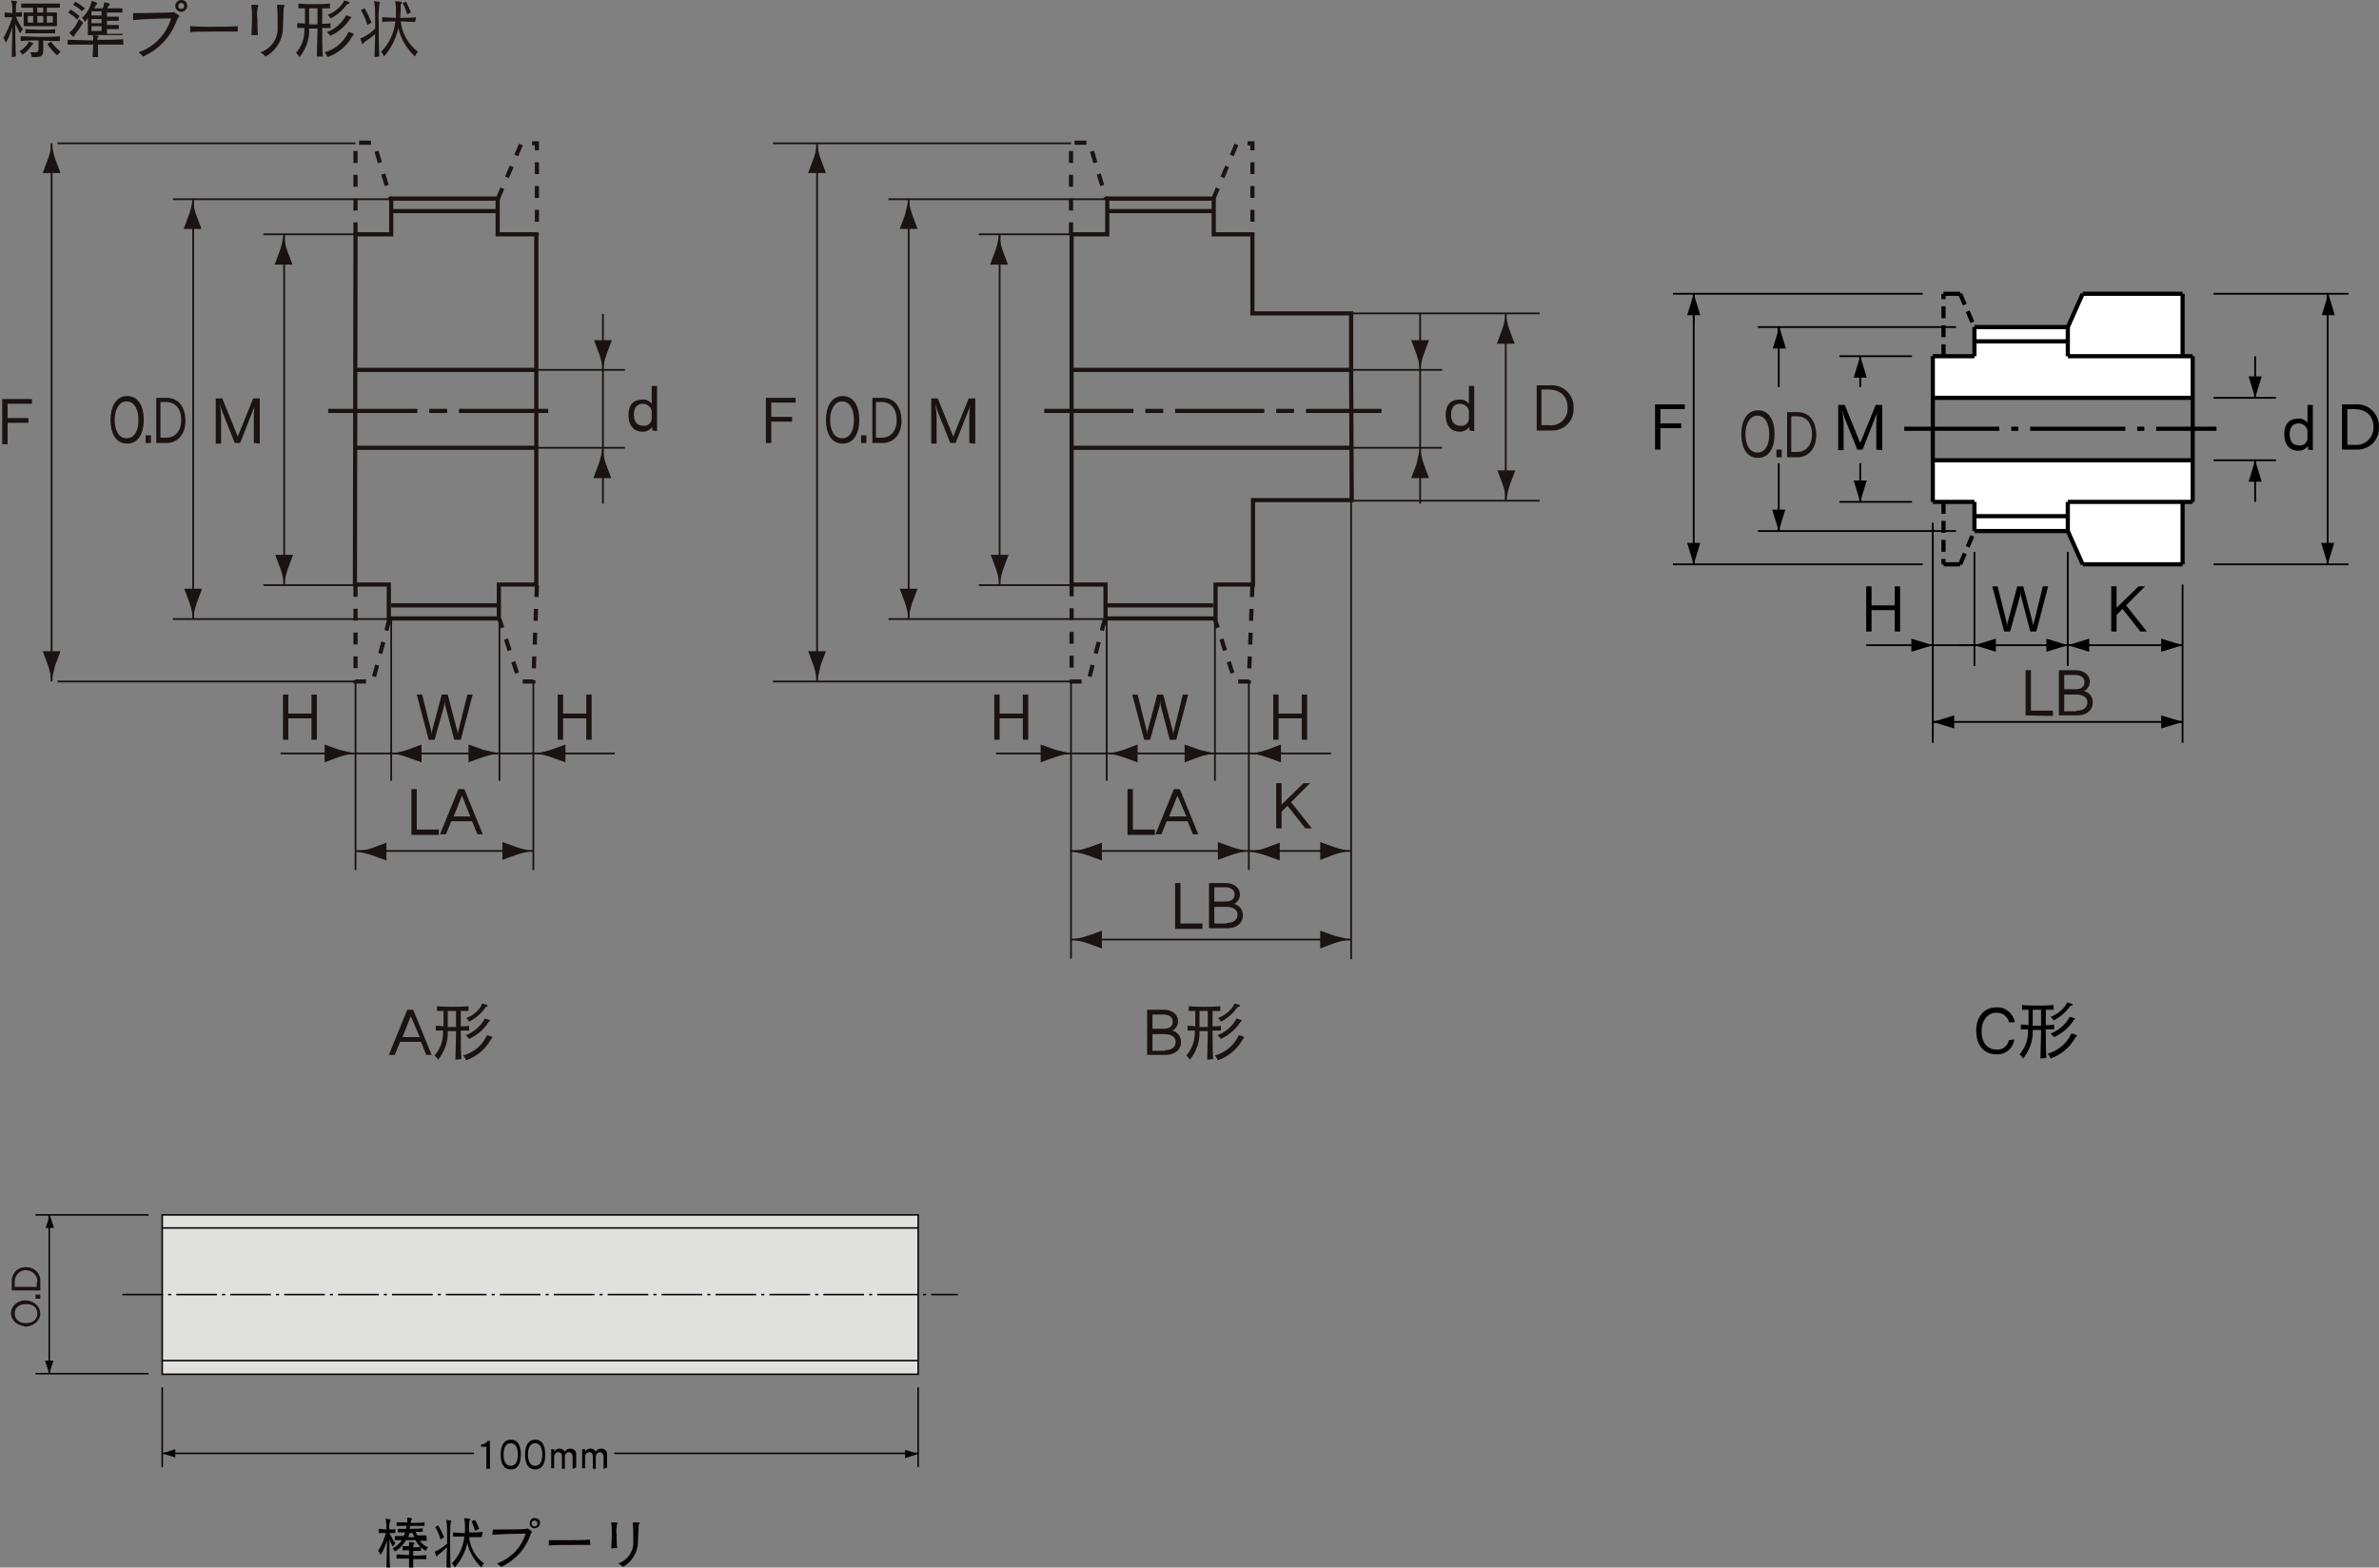 <?xml version="1.0" encoding="utf-8"?>
<!-- Generator: Adobe Illustrator 25.2.1, SVG Export Plug-In . SVG Version: 6.00 Build 0)  -->
<svg version="1.1" id="レイヤー_1" xmlns="http://www.w3.org/2000/svg" xmlns:xlink="http://www.w3.org/1999/xlink" x="0px"
	 y="0px" viewBox="0 0 400 263.6" style="enable-background:new 0 0 400 263.6;" xml:space="preserve">
<rect x="0" y="0" width="400" height="263.6" fill="#808080" stroke="none"/>
<style type="text/css">
	.st0{fill:#1A1311;}
	.st1{fill:none;stroke:#1A1311;stroke-width:0.7;}
	.st2{fill:none;stroke:#1A1311;stroke-width:0.7;stroke-dasharray:15,2,3,2;}
	.st3{fill:none;stroke:#1A1311;stroke-width:0.7;stroke-dasharray:2,2,2,2;}
	.st4{fill:none;stroke:#1A1311;stroke-width:0.3;}
	.st5{fill:#FFFFFF;}
	.st6{fill:none;stroke:#000000;stroke-width:0.3;stroke-miterlimit:10;}
	.st7{fill:none;stroke:#000000;stroke-width:0.7;stroke-miterlimit:10;}
	.st8{fill:none;stroke:#000000;stroke-width:0.7;stroke-miterlimit:10;stroke-dasharray:1.998,1.199;}
	.st9{fill:none;stroke:#000000;stroke-width:0.7;stroke-miterlimit:10;stroke-dasharray:15.987,1.998,1.199,1.998;}
	.st10{fill:none;}
	.st11{fill:#070203;}
	.st12{fill:#E0E0DF;}
	.st13{fill:none;stroke:#070203;stroke-width:0.256;stroke-miterlimit:10;}
	.st14{fill:none;stroke:#070203;stroke-width:0.256;stroke-miterlimit:10;stroke-dasharray:6.843,0.855,0.513,0.855;}
</style>
<g id="pulley_a_b_c_bow" transform="translate(-624.124 -1162.4)">
	<g id="グループ_4082">
		<path id="パス_3758" class="st0" d="M632.2,1189.1c-0.3,0.8-0.6,1.6-0.9,2.4h3c-0.3-0.8-0.6-1.6-0.9-2.4
			c-0.3-0.9-0.5-1.8-0.6-2.7C632.7,1187.4,632.5,1188.3,632.2,1189.1z"/>
		<path id="パス_3759" class="st1" d="M683.9,1201.8h6v-6h17.9v6h6.5v58.9h-6.3v5.7h-18.5v-5.7h-5.7L683.9,1201.8z"/>
		<line id="線_2076" class="st1" x1="689.9" y1="1197.9" x2="707.8" y2="1197.9"/>
		<line id="線_2077" class="st1" x1="689.9" y1="1264.2" x2="707.8" y2="1264.2"/>
		<line id="線_2078" class="st2" x1="679.3" y1="1231.5" x2="716.9" y2="1231.5"/>
		<line id="線_2079" class="st1" x1="683.9" y1="1224.6" x2="714.4" y2="1224.6"/>
		<line id="線_2080" class="st1" x1="683.9" y1="1237.7" x2="714.4" y2="1237.7"/>
		<path id="パス_3760" class="st3" d="M683.9,1201.8v-15.4h3.1l2.8,9.4"/>
		<path id="パス_3761" class="st3" d="M707.8,1195.9l4-9.4h2.6v15.4"/>
		<path id="パス_3762" class="st3" d="M714.4,1260.8l-0.6,16.2h-2.3l-3.4-10.5"/>
		<path id="パス_3763" class="st3" d="M689.6,1266.5l-2.8,10.5h-2.9v-16.2"/>
		<line id="線_2081" class="st4" x1="714.4" y1="1224.6" x2="729.2" y2="1224.6"/>
		<line id="線_2082" class="st4" x1="714.4" y1="1237.7" x2="729.2" y2="1237.7"/>
		<line id="線_2083" class="st4" x1="725.5" y1="1215.2" x2="725.5" y2="1247.1"/>
		<line id="線_2084" class="st4" x1="683.9" y1="1186.5" x2="633.8" y2="1186.5"/>
		<path id="パス_3764" class="st4" d="M633.8,1277h50.1v31.7"/>
		<line id="線_2085" class="st4" x1="632.8" y1="1186.5" x2="632.8" y2="1277"/>
		<line id="線_2086" class="st4" x1="689.9" y1="1195.9" x2="653.2" y2="1195.9"/>
		<path id="パス_3765" class="st4" d="M653.2,1266.5h36.7v27.2"/>
		<path id="パス_3766" class="st1" d="M668.4,1201.8"/>
		<line id="線_2087" class="st4" x1="668.4" y1="1201.8" x2="683.9" y2="1201.8"/>
		<line id="線_2088" class="st4" x1="668.4" y1="1260.8" x2="683.9" y2="1260.8"/>
		<line id="線_2089" class="st4" x1="656.6" y1="1195.9" x2="656.6" y2="1266.5"/>
		<line id="線_2090" class="st4" x1="671.9" y1="1201.8" x2="671.9" y2="1260.8"/>
		<line id="線_2091" class="st4" x1="713.8" y1="1277" x2="713.8" y2="1308.7"/>
		<line id="線_2092" class="st4" x1="671.3" y1="1289.1" x2="727.5" y2="1289.1"/>
		<line id="線_2093" class="st4" x1="683.9" y1="1305.5" x2="713.8" y2="1305.5"/>
		<line id="線_2094" class="st4" x1="708.1" y1="1293.7" x2="708.1" y2="1266.5"/>
		<g id="グループ_4072">
			<path id="パス_3767" class="st0" d="M695.8,1339.8l-0.9-2.2h-3.5l-0.9,2.2h-1l3.1-7.6h1l3.1,7.6H695.8z M693.2,1333.3l-1.4,3.5
				h2.9L693.2,1333.3z"/>
			<path id="パス_3768" class="st0" d="M700.7,1340.6c0-1.4,0.1-3.2,0.1-4.8h-1.4c0.1,1.7-0.5,3.4-1.6,4.8
				c-0.2-0.3-0.4-0.5-0.6-0.7c1-1.2,1.5-2.6,1.4-4.2c-0.4,0-0.8,0-1.2,0v-0.8c0.4,0,0.8,0,1.3,0.1v-2.6c-0.3,0-0.7,0-1.1,0v-0.8
				c0.9,0.1,1.7,0.1,2.6,0.1s1.7,0,2.7-0.1v0.8c-0.4,0-0.9,0-1.3,0v2.6c0.5,0,0.9,0,1.4-0.1v0.8c-0.5,0-0.9,0-1.4,0
				c0,1.6,0,3.5,0.1,4.8L700.7,1340.6z M700.8,1332.4h-1.4v2.7h1.4V1332.4z M702,1339.9c1.7-0.5,3.1-1.6,3.9-3.2
				c0.1-0.2,0.1-0.2,0.1-0.2c0,0,0,0,0.1,0c0.8,0.2,0.8,0.3,0.8,0.4c0,0,0,0.1-0.1,0.2c-0.1,0-0.2,0.1-0.2,0.2
				c-0.9,1.6-2.4,2.8-4.1,3.4C702.3,1340.3,702.2,1340.1,702,1339.9z M705.7,1331.9c-0.7,1-1.7,1.8-2.7,2.3
				c-0.1-0.2-0.3-0.5-0.5-0.6c1.1-0.4,2.1-1.2,2.6-2.2c0-0.1,0-0.2,0.1-0.2c0,0,0,0,0.1,0c0.6,0.1,0.8,0.2,0.8,0.3
				c0,0.1,0,0.1-0.1,0.2C705.8,1331.7,705.7,1331.8,705.7,1331.9z M702.4,1336.5c1.3-0.5,2.4-1.4,3.1-2.6c0.1-0.1,0-0.2,0.1-0.2
				c0,0,0,0,0.1,0c0.6,0.2,0.8,0.2,0.8,0.3c0,0,0,0.1-0.1,0.2c-0.1,0-0.2,0.1-0.2,0.2c-0.8,1.2-1.9,2.1-3.2,2.7
				C702.8,1336.9,702.6,1336.6,702.4,1336.5L702.4,1336.5z"/>
		</g>
		<g id="グループ_4073">
			<path id="パス_3769" class="st0" d="M624.5,1237.1v-7.6h5v0.8h-4.1v2.4h3.5v0.8h-3.5v3.6L624.5,1237.1z"/>
		</g>
		<g id="グループ_4074">
			<path id="パス_3770" class="st0" d="M666.8,1236.9v-4.2c0-1.1,0.1-2.1,0.2-2.4h0c-0.1,0.3-0.1,0.7-0.3,1l-2.2,5.6h-0.9
				l-2.2-5.5c-0.1-0.4-0.2-0.7-0.3-1.1h0c0.1,0.8,0.2,1.7,0.2,2.5v4.2h-0.9v-7.6h1.1l2.6,6.4l2.6-6.4h1.1v7.6L666.8,1236.9z"/>
		</g>
		<g id="グループ_4075">
			<path id="パス_3771" class="st0" d="M700.5,1286.8l-1.5-5.7c-0.1-0.3-0.1-0.7-0.1-1h0c0,0.3-0.1,0.7-0.1,1l-1.6,5.7h-1l-2-7.6
				h0.9l1.5,6c0,0.2,0.1,0.5,0.1,0.7h0c0-0.2,0-0.5,0.1-0.7l1.6-6h1l1.6,6.1c0,0.2,0.1,0.4,0.1,0.6h0c0-0.2,0-0.4,0.1-0.6l1.5-6.1
				h0.9l-2,7.6L700.5,1286.8z"/>
		</g>
		<g id="グループ_4076">
			<path id="パス_3772" class="st0" d="M722.7,1286.8v-3.6h-3.9v3.6h-0.9v-7.6h0.9v3.2h3.9v-3.2h0.9v7.6H722.7z"/>
		</g>
		<g id="グループ_4077">
			<path id="パス_3773" class="st0" d="M676.5,1286.8v-3.6h-3.9v3.6h-0.9v-7.6h0.9v3.2h3.9v-3.2h0.9v7.6H676.5z"/>
		</g>
		<g id="グループ_4079">
			<g id="グループ_4078">
				<path id="パス_3774" class="st0" d="M693.3,1302.7v-7.6h0.9v6.8h3.7v0.9H693.3z"/>
				<path id="パス_3775" class="st0" d="M704.4,1302.7l-0.9-2.2H700l-0.9,2.2h-1l3.1-7.6h1l3.1,7.6H704.4z M701.8,1296.2l-1.4,3.5
					h2.8L701.8,1296.2z"/>
			</g>
		</g>
		<g id="グループ_4080">
			<path id="パス_3776" class="st0" d="M733.8,1234.8v-0.6c-0.4,0.5-1,0.8-1.6,0.8c-1.4,0-2.4-0.9-2.4-2.8c0-1.9,1-2.6,2.3-2.6
				c0.6-0.1,1.2,0.2,1.6,0.7v-3h0.9v7.6L733.8,1234.8z M733.7,1231.5c-0.1-0.7-0.8-1.2-1.5-1.2c-0.9,0-1.5,0.6-1.5,1.8
				c0,1.3,0.6,1.9,1.6,1.9c0.7,0.1,1.3-0.4,1.4-1.1V1231.5z"/>
		</g>
		<path id="パス_3777" class="st0" d="M633.4,1274.3c0.3-0.8,0.6-1.6,0.9-2.4h-3c0.3,0.8,0.6,1.6,0.9,2.4c0.3,0.9,0.5,1.8,0.6,2.7
			C632.9,1276.1,633.2,1275.2,633.4,1274.3z"/>
		<path id="パス_3778" class="st0" d="M657.2,1263.8c0.3-0.8,0.6-1.6,0.9-2.4h-3c0.3,0.8,0.6,1.6,0.9,2.4c0.3,0.9,0.5,1.8,0.6,2.7
			C656.7,1265.6,656.9,1264.7,657.2,1263.8z"/>
		<path id="パス_3779" class="st0" d="M672.5,1258.1c0.3-0.8,0.6-1.6,0.9-2.4h-3c0.3,0.8,0.6,1.6,0.9,2.4c0.3,0.9,0.5,1.8,0.6,2.7
			C672,1259.9,672.2,1259,672.5,1258.1z"/>
		<path id="パス_3780" class="st0" d="M671.2,1204.5c-0.3,0.8-0.6,1.6-0.9,2.4h3c-0.3-0.8-0.6-1.6-0.9-2.4
			c-0.3-0.9-0.5-1.8-0.6-2.7C671.7,1202.7,671.5,1203.6,671.2,1204.5z"/>
		<path id="パス_3781" class="st0" d="M655.9,1198.5c-0.3,0.8-0.6,1.6-0.9,2.4h3c-0.3-0.8-0.6-1.6-0.9-2.4
			c-0.3-0.9-0.5-1.8-0.6-2.7C656.4,1196.8,656.2,1197.7,655.9,1198.5z"/>
		<path id="パス_3782" class="st0" d="M724.8,1240.4c-0.3,0.8-0.6,1.6-0.9,2.4h3c-0.3-0.8-0.6-1.6-0.9-2.4
			c-0.3-0.9-0.5-1.8-0.6-2.7C725.3,1238.6,725.1,1239.5,724.8,1240.4z"/>
		<path id="パス_3783" class="st0" d="M726.1,1222c0.3-0.8,0.6-1.6,0.9-2.4h-3c0.3,0.8,0.6,1.6,0.9,2.4c0.3,0.9,0.5,1.8,0.6,2.7
			C725.6,1223.7,725.8,1222.8,726.1,1222z"/>
		<path id="パス_3784" class="st0" d="M692.5,1289.7c0.8,0.3,1.7,0.6,2.5,0.9v-3c-0.8,0.3-1.6,0.6-2.4,0.9
			c-0.9,0.3-1.8,0.5-2.7,0.6C690.8,1289.2,691.7,1289.4,692.5,1289.7z"/>
		<path id="パス_3785" class="st0" d="M705.4,1288.5c-0.8-0.3-1.6-0.6-2.5-0.9v3c0.8-0.3,1.6-0.6,2.5-0.9c0.9-0.3,1.8-0.5,2.7-0.6
			C707.2,1288.9,706.3,1288.7,705.4,1288.5z"/>
		<path id="パス_3786" class="st0" d="M681.2,1288.5c-0.8-0.3-1.7-0.6-2.5-0.9v3c0.8-0.3,1.6-0.6,2.4-0.9c0.9-0.3,1.8-0.5,2.7-0.6
			C683,1288.9,682.1,1288.7,681.2,1288.5z"/>
		<path id="パス_3787" class="st0" d="M711.1,1304.9c-0.8-0.3-1.7-0.6-2.5-0.9v3c0.8-0.3,1.6-0.6,2.5-0.9c0.9-0.3,1.8-0.5,2.7-0.6
			C712.9,1305.4,712,1305.2,711.1,1304.9z"/>
		<path id="パス_3788" class="st0" d="M686.6,1306.2c0.8,0.3,1.7,0.6,2.5,0.9v-3c-0.8,0.3-1.6,0.6-2.4,0.9
			c-0.9,0.3-1.8,0.5-2.7,0.6C684.8,1305.7,685.7,1305.9,686.6,1306.2z"/>
		<path id="パス_3789" class="st0" d="M716.7,1289.7c0.8,0.3,1.7,0.6,2.5,0.9v-3c-0.8,0.3-1.6,0.6-2.5,0.9
			c-0.9,0.3-1.8,0.5-2.7,0.6C714.9,1289.2,715.8,1289.4,716.7,1289.7z"/>
		<g id="グループ_4081">
			<path id="パス_3790" class="st0" d="M642.7,1233c0-2,0.8-4,2.8-4s2.8,1.9,2.8,4c0,2.1-0.8,4-2.8,4S642.7,1235.1,642.7,1233z
				 M647.4,1233c0-1.8-0.7-3.1-2-3.1c-1.2,0-2,1.3-2,3.1s0.7,3.1,2,3.1S647.4,1234.9,647.4,1233L647.4,1233z"/>
			<path id="パス_3791" class="st0" d="M648.6,1236.9v-1.3h0.9v1.3H648.6z"/>
			<path id="パス_3792" class="st0" d="M650.4,1236.9v-7.6h1.7c2.1,0,3.2,1.6,3.2,3.9c0,2.1-1.2,3.7-3.2,3.7L650.4,1236.9z
				 M652.1,1236c1.6,0,2.5-1.3,2.5-2.9c0-1.9-0.9-3.1-2.6-3.1h-0.9v6H652.1z"/>
		</g>
	</g>
	<g id="グループ_4097">
		<path id="パス_3793" class="st0" d="M760.9,1189.1c-0.3,0.8-0.6,1.6-0.9,2.4h3c-0.3-0.8-0.6-1.6-0.9-2.4
			c-0.3-0.9-0.5-1.8-0.6-2.7C761.4,1187.4,761.2,1188.3,760.9,1189.1z"/>
		<path id="パス_3794" class="st0" d="M876.7,1217.8c-0.3,0.8-0.6,1.6-0.9,2.4h3c-0.3-0.8-0.6-1.6-0.9-2.4
			c-0.3-0.9-0.5-1.8-0.6-2.7C877.2,1216,877,1216.9,876.7,1217.8z"/>
		<path id="パス_3795" class="st1" d="M851.3,1224.6v-9.5h-16.6v-13.3h-6.5v-6h-17.9v6h-6v58.9h5.7v5.7h18.5v-5.7h6.3v-14.2h16.6
			L851.3,1224.6L851.3,1224.6z"/>
		<line id="線_2095" class="st1" x1="810.2" y1="1197.9" x2="828.1" y2="1197.9"/>
		<line id="線_2096" class="st1" x1="810.2" y1="1264.2" x2="828.1" y2="1264.2"/>
		<line id="線_2097" class="st2" x1="799.7" y1="1231.5" x2="856.4" y2="1231.5"/>
		<line id="線_2098" class="st1" x1="804.2" y1="1224.6" x2="851.3" y2="1224.6"/>
		<line id="線_2099" class="st1" x1="804.2" y1="1237.7" x2="851.3" y2="1237.7"/>
		<path id="パス_3796" class="st3" d="M804.2,1201.8v-15.4h3.1l2.8,9.4"/>
		<path id="パス_3797" class="st3" d="M828.1,1195.9l4-9.4h2.6v15.4"/>
		<path id="パス_3798" class="st3" d="M834.7,1260.8l-0.6,16.2h-2.3l-3.4-10.5"/>
		<path id="パス_3799" class="st3" d="M809.9,1266.5l-2.8,10.5h-2.8v-16.2"/>
		<line id="線_2100" class="st4" x1="851.3" y1="1224.6" x2="866.6" y2="1224.6"/>
		<line id="線_2101" class="st4" x1="851.3" y1="1237.7" x2="866.6" y2="1237.7"/>
		<line id="線_2102" class="st4" x1="862.9" y1="1215.2" x2="862.9" y2="1247.1"/>
		<line id="線_2103" class="st4" x1="804.2" y1="1186.5" x2="754.1" y2="1186.5"/>
		<path id="パス_3800" class="st4" d="M754.1,1277h50.1v46.6"/>
		<line id="線_2104" class="st4" x1="761.5" y1="1186.5" x2="761.5" y2="1277"/>
		<line id="線_2105" class="st4" x1="810.2" y1="1195.9" x2="773.5" y2="1195.9"/>
		<path id="パス_3801" class="st4" d="M773.5,1266.5h36.7v27.2"/>
		<line id="線_2106" class="st4" x1="788.7" y1="1201.8" x2="804.2" y2="1201.8"/>
		<line id="線_2107" class="st4" x1="788.7" y1="1260.8" x2="804.2" y2="1260.8"/>
		<line id="線_2108" class="st4" x1="776.9" y1="1195.9" x2="776.9" y2="1266.5"/>
		<line id="線_2109" class="st4" x1="792.2" y1="1201.8" x2="792.2" y2="1260.8"/>
		<line id="線_2110" class="st4" x1="834.1" y1="1277" x2="834.1" y2="1308.7"/>
		<line id="線_2111" class="st4" x1="791.6" y1="1289.1" x2="847.9" y2="1289.1"/>
		<line id="線_2112" class="st4" x1="804.2" y1="1305.5" x2="851.3" y2="1305.5"/>
		<line id="線_2113" class="st4" x1="828.4" y1="1293.7" x2="828.4" y2="1266.5"/>
		<g id="グループ_4083">
			<path id="パス_3802" class="st0" d="M817,1339.8v-7.6h2.8c1.4,0,2.4,0.8,2.4,1.9c0,0.7-0.4,1.4-1,1.6c0.9,0.2,1.5,1,1.5,1.9
				c0,1.3-1,2.2-2.6,2.2L817,1339.8z M819.8,1335.4c0.8,0,1.5-0.3,1.5-1.2c0-0.9-0.8-1.2-1.7-1.2h-1.7v2.4L819.8,1335.4z M820,1339
				c1.1,0,1.8-0.5,1.8-1.4c0-1-1-1.3-1.9-1.3h-2v2.8H820z"/>
			<path id="パス_3803" class="st0" d="M827.1,1340.6c0-1.4,0.1-3.2,0.1-4.8h-1.4c0.1,1.7-0.5,3.4-1.6,4.8
				c-0.2-0.3-0.4-0.5-0.6-0.7c1-1.2,1.5-2.6,1.4-4.2c-0.4,0-0.8,0-1.2,0v-0.8c0.4,0,0.8,0,1.3,0.1v-2.6c-0.3,0-0.7,0-1.1,0v-0.8
				c0.9,0.1,1.7,0.1,2.6,0.1s1.7,0,2.7-0.1v0.8c-0.4,0-0.9,0-1.3,0v2.6c0.5,0,0.9,0,1.4-0.1v0.8c-0.5,0-0.9,0-1.4,0
				c0,1.6,0,3.5,0.1,4.8L827.1,1340.6z M827.2,1332.4h-1.4v2.7h1.4V1332.4z M828.4,1339.9c1.7-0.5,3.1-1.6,3.9-3.2
				c0.1-0.2,0.1-0.2,0.1-0.2c0,0,0,0,0.1,0c0.8,0.2,0.8,0.3,0.8,0.4c0,0,0,0.1-0.1,0.2c-0.1,0-0.2,0.1-0.2,0.2
				c-0.9,1.6-2.4,2.8-4.1,3.4C828.7,1340.3,828.6,1340.1,828.4,1339.9L828.4,1339.9z M832.1,1331.9c-0.7,1-1.7,1.8-2.7,2.3
				c-0.1-0.2-0.3-0.5-0.5-0.6c1.1-0.4,2.1-1.2,2.7-2.2c0-0.1,0-0.2,0.1-0.2c0,0,0,0,0.1,0c0.6,0.1,0.8,0.2,0.8,0.3
				c0,0.1,0,0.1-0.1,0.2C832.2,1331.7,832.1,1331.8,832.1,1331.9L832.1,1331.9z M828.8,1336.5c1.3-0.5,2.4-1.4,3.1-2.6
				c0.1-0.1,0-0.2,0.1-0.2c0,0,0,0,0.1,0c0.6,0.2,0.8,0.2,0.8,0.3c0,0,0,0.1-0.1,0.2c-0.1,0-0.2,0.1-0.2,0.2
				c-0.8,1.2-1.9,2.1-3.2,2.7C829.2,1336.9,829,1336.6,828.8,1336.5L828.8,1336.5z"/>
		</g>
		<g id="グループ_4084">
			<path id="パス_3804" class="st0" d="M752.9,1236.9v-7.6h5v0.8h-4.1v2.4h3.5v0.8h-3.5v3.6L752.9,1236.9z"/>
		</g>
		<g id="グループ_4085">
			<path id="パス_3805" class="st0" d="M787.1,1236.9v-4.2c0-1.1,0.1-2.1,0.2-2.4h0c-0.1,0.3-0.1,0.7-0.3,1l-2.2,5.6h-0.9
				l-2.2-5.5c-0.1-0.4-0.2-0.7-0.3-1.1h0c0.1,0.8,0.2,1.7,0.2,2.5v4.2h-0.9v-7.6h1.1l2.6,6.4l2.6-6.4h1.1v7.6L787.1,1236.9z"/>
		</g>
		<g id="グループ_4086">
			<path id="パス_3806" class="st0" d="M820.8,1286.8l-1.5-5.7c-0.1-0.3-0.1-0.7-0.1-1h0c0,0.3-0.1,0.7-0.1,1l-1.6,5.7h-1l-2-7.6
				h0.9l1.5,6c0,0.2,0.1,0.5,0.1,0.7h0c0-0.2,0-0.5,0.1-0.7l1.6-6h1l1.6,6.1c0,0.2,0.1,0.4,0.1,0.6h0c0-0.1,0-0.5,0.1-0.6l1.5-6.1
				h0.9l-2,7.6L820.8,1286.8z"/>
		</g>
		<g id="グループ_4087">
			<path id="パス_3807" class="st0" d="M843,1286.8v-3.6h-3.9v3.6h-0.9v-7.6h0.9v3.2h3.9v-3.2h0.9v7.6H843z"/>
		</g>
		<g id="グループ_4088">
			<path id="パス_3808" class="st0" d="M843.6,1301.7l-3-3.8l-1,1v2.8h-0.9v-7.6h0.9v3.6l3.7-3.6h1.1l-3.2,3.2l3.5,4.4
				L843.6,1301.7z"/>
		</g>
		<g id="グループ_4089">
			<path id="パス_3809" class="st0" d="M796.1,1286.8v-3.6h-3.9v3.6h-0.9v-7.6h0.9v3.2h3.9v-3.2h0.9v7.6H796.1z"/>
		</g>
		<g id="グループ_4091">
			<g id="グループ_4090">
				<path id="パス_3810" class="st0" d="M813.7,1302.7v-7.6h0.9v6.8h3.7v0.9H813.7z"/>
				<path id="パス_3811" class="st0" d="M824.7,1302.7l-0.9-2.2h-3.5l-0.9,2.2h-1l3.1-7.6h1l3.1,7.6H824.7z M822.1,1296.2
					l-1.4,3.5h2.9L822.1,1296.2z"/>
			</g>
		</g>
		<g id="グループ_4093">
			<g id="グループ_4092">
				<path id="パス_3812" class="st0" d="M821.7,1318.5v-7.6h0.9v6.8h3.7v0.9H821.7z"/>
				<path id="パス_3813" class="st0" d="M827.4,1318.5v-7.6h2.8c1.4,0,2.4,0.8,2.4,1.9c0,0.7-0.4,1.4-1,1.6c0.9,0.2,1.5,1,1.5,1.9
					c0,1.3-1,2.2-2.6,2.2L827.4,1318.5z M830.2,1314c0.8,0,1.5-0.3,1.5-1.2c0-0.9-0.8-1.2-1.7-1.2h-1.7v2.4L830.2,1314z
					 M830.4,1317.6c1.1,0,1.8-0.5,1.8-1.4c0-1-1-1.3-1.9-1.3h-2v2.8H830.4z"/>
			</g>
		</g>
		<g id="グループ_4094">
			<path id="パス_3814" class="st0" d="M871.2,1234.8v-0.6c-0.4,0.5-1,0.8-1.6,0.8c-1.4,0-2.4-0.9-2.4-2.8c0-1.9,1-2.6,2.3-2.6
				c0.6-0.1,1.2,0.2,1.6,0.7v-3h0.9v7.6L871.2,1234.8z M871.1,1231.5c-0.1-0.7-0.8-1.2-1.5-1.2c-0.9,0-1.5,0.6-1.5,1.8
				c0,1.3,0.6,1.9,1.6,1.9c0.7,0.1,1.3-0.4,1.4-1.1V1231.5z"/>
		</g>
		<g id="グループ_4095">
			<path id="パス_3815" class="st0" d="M882.5,1234.8v-7.6h2.2c2-0.2,3.8,1.3,4,3.3c0,0.2,0,0.4,0,0.6c0.1,2-1.5,3.7-3.6,3.7
				c-0.1,0-0.3,0-0.4,0L882.5,1234.8z M884.6,1233.9c1.6,0.2,3-1,3.1-2.6c0-0.1,0-0.2,0-0.3c0-1.9-1.1-3.1-3.3-3.1h-1.1v6H884.6z"/>
		</g>
		<path id="パス_3816" class="st0" d="M762.1,1274.3c0.3-0.8,0.6-1.6,0.9-2.4h-3c0.3,0.8,0.6,1.6,0.9,2.4c0.3,0.9,0.5,1.8,0.6,2.7
			C761.7,1276.1,761.9,1275.2,762.1,1274.3z"/>
		<path id="パス_3817" class="st0" d="M777.5,1263.8c0.3-0.8,0.6-1.6,0.9-2.4h-3c0.3,0.8,0.6,1.6,0.9,2.4c0.3,0.9,0.5,1.8,0.6,2.7
			C777,1265.6,777.2,1264.7,777.5,1263.8z"/>
		<path id="パス_3818" class="st0" d="M792.8,1258.1c0.3-0.8,0.6-1.6,0.9-2.4h-3c0.3,0.8,0.6,1.6,0.9,2.4c0.3,0.9,0.5,1.8,0.6,2.7
			C792.3,1259.9,792.5,1259,792.8,1258.1z"/>
		<path id="パス_3819" class="st0" d="M791.5,1204.5c-0.3,0.8-0.6,1.6-0.9,2.4h3c-0.3-0.8-0.6-1.6-0.9-2.4
			c-0.3-0.9-0.5-1.8-0.6-2.7C792,1202.7,791.8,1203.6,791.5,1204.5z"/>
		<path id="パス_3820" class="st0" d="M776.3,1198.5c-0.3,0.8-0.6,1.6-0.9,2.4h3c-0.3-0.8-0.6-1.6-0.9-2.4
			c-0.3-0.9-0.5-1.8-0.6-2.7C776.7,1196.8,776.5,1197.7,776.3,1198.5z"/>
		<path id="パス_3821" class="st0" d="M862.3,1240.4c-0.3,0.8-0.6,1.6-0.9,2.4h3c-0.3-0.8-0.6-1.6-0.9-2.4
			c-0.3-0.9-0.5-1.8-0.6-2.7C862.7,1238.6,862.5,1239.5,862.3,1240.4z"/>
		<path id="パス_3822" class="st0" d="M863.5,1222c0.3-0.8,0.6-1.6,0.9-2.4h-3c0.3,0.8,0.6,1.6,0.9,2.4c0.3,0.9,0.5,1.8,0.6,2.7
			C863,1223.7,863.2,1222.8,863.5,1222z"/>
		<path id="パス_3823" class="st0" d="M812.9,1289.7c0.8,0.3,1.7,0.6,2.5,0.9v-3c-0.8,0.3-1.6,0.6-2.4,0.9
			c-0.9,0.3-1.8,0.5-2.7,0.6C811.1,1289.2,812,1289.4,812.9,1289.7z"/>
		<path id="パス_3824" class="st0" d="M825.8,1288.5c-0.8-0.3-1.6-0.6-2.5-0.9v3c0.8-0.3,1.6-0.6,2.4-0.9c0.9-0.3,1.8-0.5,2.7-0.6
			C827.5,1288.9,826.6,1288.7,825.8,1288.5z"/>
		<path id="パス_3825" class="st0" d="M801.6,1288.5c-0.8-0.3-1.7-0.6-2.5-0.9v3c0.8-0.3,1.6-0.6,2.5-0.9c0.9-0.3,1.8-0.5,2.7-0.6
			C803.3,1288.9,802.4,1288.7,801.6,1288.5z"/>
		<path id="パス_3826" class="st0" d="M831.4,1304.9c-0.8-0.3-1.7-0.6-2.5-0.9v3c0.8-0.3,1.6-0.6,2.5-0.9c0.9-0.3,1.8-0.5,2.7-0.6
			C833.2,1305.4,832.3,1305.2,831.4,1304.9z"/>
		<path id="パス_3827" class="st0" d="M848.6,1304.9c-0.8-0.3-1.7-0.6-2.5-0.9v3c0.8-0.3,1.6-0.6,2.4-0.9c0.9-0.3,1.8-0.5,2.7-0.6
			C850.4,1305.4,849.5,1305.2,848.6,1304.9z"/>
		<path id="パス_3828" class="st0" d="M806.9,1306.2c0.8,0.3,1.7,0.6,2.5,0.9v-3c-0.8,0.3-1.6,0.6-2.5,0.9
			c-0.9,0.3-1.8,0.5-2.7,0.6C805.1,1305.7,806,1305.9,806.9,1306.2z"/>
		<path id="パス_3829" class="st0" d="M836.8,1306.2c0.8,0.3,1.7,0.6,2.5,0.9v-3c-0.8,0.3-1.6,0.6-2.4,0.9
			c-0.9,0.3-1.8,0.5-2.7,0.6C835,1305.7,835.9,1305.9,836.8,1306.2z"/>
		<line id="線_2114" class="st4" x1="804.2" y1="1320.4" x2="851.3" y2="1320.4"/>
		<path id="パス_3830" class="st0" d="M848.6,1319.8c-0.8-0.3-1.7-0.6-2.5-0.9v3c0.8-0.3,1.6-0.6,2.4-0.9c0.9-0.3,1.8-0.5,2.7-0.6
			C850.4,1320.2,849.5,1320,848.6,1319.8z"/>
		<path id="パス_3831" class="st0" d="M806.9,1321c0.8,0.3,1.7,0.6,2.5,0.9v-3c-0.8,0.3-1.6,0.6-2.5,0.9c-0.9,0.3-1.8,0.5-2.7,0.6
			C805.1,1320.5,806,1320.7,806.9,1321z"/>
		<path id="パス_3832" class="st0" d="M837,1289.7c0.8,0.3,1.7,0.6,2.5,0.9v-3c-0.8,0.3-1.6,0.6-2.4,0.9c-0.9,0.3-1.8,0.5-2.7,0.6
			C835.2,1289.2,836.1,1289.4,837,1289.7z"/>
		<line id="線_2115" class="st4" x1="851.3" y1="1215.1" x2="883" y2="1215.1"/>
		<path id="パス_3833" class="st4" d="M883,1246.6h-31.7v77.1"/>
		<line id="線_2116" class="st4" x1="877.3" y1="1215.1" x2="877.3" y2="1246.6"/>
		<path id="パス_3834" class="st0" d="M878,1243.9c0.3-0.8,0.6-1.6,0.9-2.4h-3c0.3,0.8,0.6,1.6,0.9,2.4c0.3,0.9,0.5,1.8,0.6,2.7
			C877.5,1245.7,877.7,1244.8,878,1243.9z"/>
		<g id="グループ_4096">
			<path id="パス_3835" class="st0" d="M763,1233c0-2,0.8-4,2.8-4s2.8,1.9,2.8,4c0,2.1-0.8,4-2.8,4S763,1235.1,763,1233z
				 M767.7,1233c0-1.8-0.7-3.1-2-3.1c-1.2,0-2,1.3-2,3.1s0.7,3.1,2,3.1S767.7,1234.9,767.7,1233L767.7,1233z"/>
			<path id="パス_3836" class="st0" d="M768.9,1236.9v-1.3h0.9v1.3H768.9z"/>
			<path id="パス_3837" class="st0" d="M770.8,1236.9v-7.6h1.7c2.1,0,3.2,1.6,3.2,3.9c0,2.1-1.2,3.7-3.2,3.7L770.8,1236.9z
				 M772.4,1236c1.6,0,2.5-1.3,2.5-2.9c0-1.9-0.9-3.1-2.6-3.1h-0.9v6H772.4z"/>
		</g>
	</g>
	<g id="グループ_4109">
		<path id="パス_3838" d="M907.8,1215.4l1.1-3.6l1.1,3.6H907.8z"/>
		<path id="パス_3839" d="M910,1253.7l-1.1,3.6l-1.1-3.6H910z"/>
		<path id="パス_3840" d="M922.2,1221l1.1-3.6l1.1,3.6H922.2z"/>
		<path id="パス_3841" d="M924.3,1248.1l-1.1,3.6l-1.1-3.6H924.3z"/>
		<path id="パス_3842" d="M935.8,1225.9l1.1-3.6l1.1,3.6H935.8z"/>
		<path id="パス_3843" d="M938,1243.2l-1.1,3.6l-1.1-3.6H938z"/>
		<path id="パス_3844" d="M952.7,1284.9l-3.6-1.1l3.6-1.1V1284.9z"/>
		<path id="パス_3845" d="M987.5,1282.7l3.6,1.1l-3.6,1.1V1282.7z"/>
		<path id="パス_3846" d="M975.4,1272l-3.6-1.1l3.6-1.1V1272z"/>
		<path id="パス_3847" d="M987.5,1269.8l3.6,1.1l-3.6,1.1V1269.8z"/>
		<path id="パス_3848" d="M968.2,1269.8l3.6,1.1l-3.6,1.1V1269.8z"/>
		<path id="パス_3849" d="M1002.2,1243.4l1.1-3.6l1.1,3.6H1002.2z"/>
		<path id="パス_3850" d="M1004.4,1225.7l-1.1,3.6l-1.1-3.6H1004.4z"/>
		<path id="パス_3851" d="M1014.5,1215.4l1.1-3.6l1.1,3.6H1014.5z"/>
		<path id="パス_3852" d="M1016.6,1253.7l-1.1,3.6l-1.1-3.6H1016.6z"/>
		<path id="パス_3853" d="M959.7,1272l-3.6-1.1l3.6-1.1V1272z"/>
		<path id="パス_3854" d="M945.5,1269.8l3.6,1.1l-3.6,1.1V1269.8z"/>
		<path id="パス_3855" class="st5" d="M971.8,1251.7h-15.7v-4.9h-7v-7h43.7v7h-21V1251.7z"/>
		<path id="パス_3856" class="st5" d="M971.8,1217.4h-15.7v4.9h-7v7h43.7v-7h-21V1217.4z"/>
		<path id="パス_3857" class="st5" d="M974.3,1211.8h16.8v10.5h-19.2v-4.9L974.3,1211.8z"/>
		<path id="パス_3858" class="st5" d="M974.3,1257.3h16.8v-10.5h-19.2v4.9L974.3,1257.3z"/>
		<line id="線_2117" class="st6" x1="947.4" y1="1211.8" x2="905.4" y2="1211.8"/>
		<line id="線_2118" class="st6" x1="947.4" y1="1257.3" x2="905.4" y2="1257.3"/>
		<line id="線_2119" class="st6" x1="908.9" y1="1211.8" x2="908.9" y2="1257.3"/>
		<line id="線_2120" class="st6" x1="1015.5" y1="1211.8" x2="1015.5" y2="1257.3"/>
		<line id="線_2121" class="st6" x1="1003.3" y1="1239.8" x2="1003.3" y2="1246.8"/>
		<line id="線_2122" class="st7" x1="949.1" y1="1246.8" x2="949.1" y2="1222.3"/>
		<line id="線_2123" class="st6" x1="936.9" y1="1222.3" x2="936.9" y2="1227.5"/>
		<line id="線_2124" class="st6" x1="923.2" y1="1217.4" x2="923.2" y2="1227.5"/>
		<line id="線_2125" class="st6" x1="949.1" y1="1283.8" x2="991.1" y2="1283.8"/>
		<line id="線_2126" class="st6" x1="937.9" y1="1270.9" x2="971.8" y2="1270.9"/>
		<line id="線_2127" class="st7" x1="956.1" y1="1249.2" x2="971.8" y2="1249.2"/>
		<line id="線_2128" class="st7" x1="971.8" y1="1251.7" x2="956.1" y2="1251.7"/>
		<line id="線_2129" class="st6" x1="949.1" y1="1250.3" x2="949.1" y2="1287.3"/>
		<line id="線_2130" class="st6" x1="956.1" y1="1255.2" x2="956.1" y2="1274.4"/>
		<line id="線_2131" class="st6" x1="945.6" y1="1246.8" x2="933.4" y2="1246.8"/>
		<line id="線_2132" class="st6" x1="953" y1="1251.7" x2="919.7" y2="1251.7"/>
		<line id="線_2133" class="st8" x1="950.9" y1="1246.8" x2="950.9" y2="1257.3"/>
		<line id="線_2134" class="st7" x1="956.1" y1="1251.7" x2="956.1" y2="1246.8"/>
		<line id="線_2135" class="st8" x1="953.7" y1="1257.3" x2="956.1" y2="1251.7"/>
		<line id="線_2136" class="st7" x1="950.9" y1="1257.3" x2="953.7" y2="1257.3"/>
		<line id="線_2137" class="st7" x1="949.1" y1="1246.8" x2="956.1" y2="1246.8"/>
		<line id="線_2138" class="st6" x1="971.8" y1="1255.2" x2="971.8" y2="1274.4"/>
		<line id="線_2139" class="st6" x1="996.3" y1="1257.3" x2="1019" y2="1257.3"/>
		<line id="線_2140" class="st7" x1="991.1" y1="1246.8" x2="991.1" y2="1257.3"/>
		<line id="線_2141" class="st7" x1="971.8" y1="1246.8" x2="971.8" y2="1251.7"/>
		<line id="線_2142" class="st7" x1="974.3" y1="1257.3" x2="971.8" y2="1251.7"/>
		<line id="線_2143" class="st7" x1="991.1" y1="1257.3" x2="974.3" y2="1257.3"/>
		<line id="線_2144" class="st7" x1="971.8" y1="1246.8" x2="992.8" y2="1246.8"/>
		<line id="線_2145" class="st7" x1="949.1" y1="1239.8" x2="992.8" y2="1239.8"/>
		<line id="線_2146" class="st9" x1="944.3" y1="1234.5" x2="996.8" y2="1234.5"/>
		<line id="線_2147" class="st7" x1="949.1" y1="1229.3" x2="992.8" y2="1229.3"/>
		<line id="線_2148" class="st7" x1="956.1" y1="1217.4" x2="971.8" y2="1217.4"/>
		<line id="線_2149" class="st7" x1="956.1" y1="1219.8" x2="971.8" y2="1219.8"/>
		<line id="線_2150" class="st8" x1="953.7" y1="1211.8" x2="956.1" y2="1217.4"/>
		<line id="線_2151" class="st8" x1="950.9" y1="1222.3" x2="950.9" y2="1211.8"/>
		<line id="線_2152" class="st6" x1="945.6" y1="1222.3" x2="933.4" y2="1222.3"/>
		<line id="線_2153" class="st6" x1="953" y1="1217.4" x2="919.7" y2="1217.4"/>
		<line id="線_2154" class="st7" x1="949.1" y1="1222.3" x2="956.1" y2="1222.3"/>
		<line id="線_2155" class="st7" x1="956.1" y1="1222.3" x2="956.1" y2="1217.4"/>
		<line id="線_2156" class="st7" x1="950.9" y1="1211.8" x2="953.7" y2="1211.8"/>
		<line id="線_2157" class="st7" x1="991.1" y1="1222.3" x2="991.1" y2="1211.8"/>
		<line id="線_2158" class="st7" x1="974.3" y1="1211.8" x2="971.8" y2="1217.4"/>
		<line id="線_2159" class="st6" x1="996.3" y1="1211.8" x2="1019" y2="1211.8"/>
		<line id="線_2160" class="st6" x1="996.3" y1="1229.3" x2="1006.8" y2="1229.3"/>
		<line id="線_2161" class="st6" x1="996.3" y1="1239.8" x2="1006.8" y2="1239.8"/>
		<line id="線_2162" class="st7" x1="971.8" y1="1217.4" x2="971.8" y2="1222.3"/>
		<line id="線_2163" class="st7" x1="971.8" y1="1222.3" x2="992.8" y2="1222.3"/>
		<line id="線_2164" class="st6" x1="1003.3" y1="1229.3" x2="1003.3" y2="1222.3"/>
		<line id="線_2165" class="st7" x1="991.1" y1="1211.8" x2="974.3" y2="1211.8"/>
		<line id="線_2166" class="st6" x1="991.1" y1="1260.7" x2="991.1" y2="1287.3"/>
		<line id="線_2167" class="st7" x1="992.8" y1="1222.3" x2="992.8" y2="1246.8"/>
		<line id="線_2168" class="st6" x1="971.8" y1="1270.9" x2="991.1" y2="1270.9"/>
		<line id="線_2169" class="st6" x1="908.9" y1="1215.4" x2="908.9" y2="1216.8"/>
		<line id="線_2170" class="st6" x1="908.9" y1="1257.3" x2="908.9" y2="1255.2"/>
		<line id="線_2171" class="st6" x1="923.2" y1="1217.4" x2="923.2" y2="1220.2"/>
		<line id="線_2172" class="st6" x1="923.2" y1="1251.7" x2="923.2" y2="1249.5"/>
		<line id="線_2173" class="st6" x1="936.9" y1="1222.3" x2="936.9" y2="1225.1"/>
		<line id="線_2174" class="st6" x1="936.9" y1="1246.8" x2="936.9" y2="1244.7"/>
		<line id="線_2175" class="st6" x1="949.1" y1="1283.8" x2="950.9" y2="1283.8"/>
		<line id="線_2176" class="st6" x1="991.1" y1="1283.8" x2="987.6" y2="1283.8"/>
		<line id="線_2177" class="st6" x1="971.8" y1="1270.9" x2="975.4" y2="1270.9"/>
		<line id="線_2178" class="st6" x1="991.1" y1="1270.9" x2="989.3" y2="1270.9"/>
		<line id="線_2179" class="st6" x1="971.8" y1="1270.9" x2="968.5" y2="1270.9"/>
		<line id="線_2180" class="st6" x1="1003.3" y1="1239.8" x2="1003.3" y2="1241.8"/>
		<line id="線_2181" class="st6" x1="1003.3" y1="1229.3" x2="1003.3" y2="1227.1"/>
		<line id="線_2182" class="st6" x1="1015.5" y1="1211.8" x2="1015.5" y2="1215.1"/>
		<line id="線_2183" class="st6" x1="1015.5" y1="1257.3" x2="1015.5" y2="1255.2"/>
		<line id="線_2184" class="st6" x1="956.1" y1="1270.9" x2="957.2" y2="1270.9"/>
		<line id="線_2185" class="st6" x1="956.1" y1="1270.9" x2="953.5" y2="1270.9"/>
		<line id="線_2186" class="st6" x1="923.2" y1="1240.3" x2="923.2" y2="1251.7"/>
		<line id="線_2187" class="st6" x1="936.9" y1="1240.3" x2="936.9" y2="1246.8"/>
		<g id="グループ_4098">
			<path id="パス_3859" d="M984,1268.6l-3-3.8l-1,1v2.8h-0.9v-7.6h0.9v3.6l3.7-3.6h1.1l-3.2,3.2l3.5,4.4L984,1268.6z"/>
		</g>
		<g id="グループ_4099">
			<path id="パス_3860" d="M1012.2,1238v-0.6c-0.4,0.5-1,0.8-1.6,0.8c-1.4,0-2.4-0.9-2.4-2.8c0-1.9,1-2.6,2.3-2.6
				c0.6-0.1,1.2,0.2,1.6,0.7v-3h0.9v7.6L1012.2,1238z M1012.1,1234.8c-0.1-0.7-0.8-1.2-1.5-1.2c-0.9,0-1.5,0.6-1.5,1.8
				c0,1.3,0.6,1.9,1.6,1.9c0.7,0.1,1.3-0.4,1.4-1.1L1012.1,1234.8z"/>
		</g>
		<g id="グループ_4100">
			<path id="パス_3861" d="M1017.9,1238v-7.6h2.2c2-0.2,3.8,1.3,4,3.3c0,0.2,0,0.4,0,0.6c0.1,2-1.5,3.7-3.6,3.7
				c-0.1,0-0.3,0-0.4,0L1017.9,1238z M1020,1237.2c1.6,0.2,3-1,3.2-2.6c0-0.1,0-0.2,0-0.3c0-1.9-1.1-3.1-3.3-3.1h-1.1v6H1020z"/>
		</g>
		<g id="グループ_4102">
			<g id="グループ_4101">
				<path id="パス_3862" class="st0" d="M964.7,1282.7v-7.6h0.9v6.8h3.7v0.9L964.7,1282.7z"/>
				<path id="パス_3863" class="st0" d="M970.3,1282.7v-7.6h2.8c1.4,0,2.4,0.8,2.4,1.9c0,0.7-0.4,1.4-1,1.6c0.9,0.2,1.5,1,1.5,1.9
					c0,1.3-1,2.2-2.6,2.2L970.3,1282.7z M973.1,1278.3c0.8,0,1.5-0.3,1.5-1.2c0-0.9-0.8-1.2-1.7-1.2h-1.7v2.4L973.1,1278.3z
					 M973.3,1281.9c1.1,0,1.8-0.5,1.8-1.4c0-1-1-1.3-1.9-1.3h-2v2.8H973.3z"/>
			</g>
		</g>
		<g id="グループ_4103">
			<path id="パス_3864" d="M965.5,1268.6l-1.5-5.7c-0.1-0.3-0.1-0.7-0.1-1h0c0,0.3-0.1,0.7-0.2,1l-1.6,5.7h-1l-2-7.6h0.9l1.5,6
				c0,0.2,0.1,0.5,0.1,0.7h0c0-0.2,0-0.5,0.1-0.7l1.6-6h1l1.6,6.1c0,0.2,0.1,0.4,0.1,0.6h0c0-0.2,0-0.4,0.1-0.6l1.5-6.1h0.9l-2,7.6
				L965.5,1268.6z"/>
		</g>
		<g id="グループ_4104">
			<path id="パス_3865" d="M942.7,1268.6v-3.6h-3.9v3.6h-0.9v-7.6h0.9v3.2h3.9v-3.2h0.9v7.6H942.7z"/>
		</g>
		<g id="グループ_4105">
			<path id="パス_3866" d="M902.4,1238v-7.6h5v0.8h-4.1v2.4h3.5v0.8h-3.5v3.6L902.4,1238z"/>
		</g>
		<g id="グループ_4106">
			<path id="パス_3867" d="M939.6,1238v-4.2c0-1.1,0.1-2.1,0.2-2.4h0c-0.1,0.3-0.1,0.7-0.3,1l-2.2,5.6h-0.9l-2.2-5.5
				c-0.1-0.4-0.2-0.7-0.3-1.1h0c0.1,0.8,0.2,1.7,0.2,2.5v4.2h-0.9v-7.6h1.1l2.6,6.4l2.6-6.4h1.1v7.6L939.6,1238z"/>
		</g>
		<g id="グループ_4107">
			<path id="パス_3868" d="M962.8,1337.2c-0.2,1.5-1.5,2.6-3,2.5c-2,0-3.4-1.4-3.4-4c0-2.3,1.3-3.9,3.4-3.9c1.5-0.1,2.8,1,3.1,2.5
				h-1c-0.2-1-1.1-1.6-2.1-1.6c-1.4,0-2.5,1.2-2.5,3.1c0,2.2,1.2,3.1,2.5,3.1c1,0.1,1.9-0.6,2.1-1.6L962.8,1337.2z"/>
			<path id="パス_3869" d="M967.2,1340.4c0-1.4,0.1-3.2,0.1-4.8h-1.4c0.1,1.7-0.5,3.4-1.6,4.8c-0.2-0.3-0.4-0.5-0.6-0.7
				c1-1.2,1.5-2.6,1.4-4.2c-0.4,0-0.8,0-1.2,0v-0.8c0.4,0,0.8,0,1.3,0.1v-2.6l-1.1,0v-0.8c0.9,0.1,1.7,0.1,2.6,0.1s1.7,0,2.7-0.1
				v0.8c-0.4,0-0.9,0-1.3,0v2.6c0.5,0,0.9,0,1.4-0.1v0.8c-0.5,0-0.9,0-1.4,0c0,1.6,0,3.5,0.1,4.8L967.2,1340.4z M967.3,1332.2h-1.4
				v2.7h1.4V1332.2z M968.4,1339.6c1.7-0.5,3.1-1.6,3.9-3.2c0.1-0.2,0.1-0.2,0.1-0.2c0,0,0,0,0.1,0c0.8,0.2,0.8,0.3,0.8,0.4
				c0,0,0,0.1-0.1,0.2c-0.1,0-0.2,0.1-0.2,0.2c-0.9,1.6-2.4,2.8-4.1,3.4C968.8,1340.1,968.6,1339.8,968.4,1339.6L968.4,1339.6z
				 M972.1,1331.7c-0.7,1-1.7,1.8-2.7,2.3c-0.1-0.2-0.3-0.5-0.5-0.6c1.1-0.4,2.1-1.2,2.7-2.2c0-0.1,0-0.2,0.1-0.2c0,0,0,0,0.1,0
				c0.6,0.2,0.8,0.2,0.8,0.3c0,0.1,0,0.1-0.1,0.2C972.2,1331.5,972.2,1331.6,972.1,1331.7L972.1,1331.7z M968.9,1336.2
				c1.3-0.5,2.4-1.4,3.1-2.6c0.1-0.1,0-0.2,0.1-0.2c0,0,0,0,0.1,0c0.6,0.2,0.8,0.2,0.8,0.3c0,0,0,0.1-0.1,0.2
				c-0.1,0-0.2,0.1-0.2,0.2c-0.8,1.2-1.9,2.1-3.2,2.7C969.3,1336.6,969.1,1336.4,968.9,1336.2L968.9,1336.2z"/>
		</g>
		<g id="グループ_4108">
			<path id="パス_3870" class="st0" d="M916.9,1235.4c0-2,0.8-4,2.8-4s2.8,1.9,2.8,4c0,2.1-0.8,4-2.8,4S916.9,1237.5,916.9,1235.4
				z M921.6,1235.4c0-1.8-0.7-3.1-2-3.1c-1.2,0-2,1.3-2,3.1s0.7,3.1,2,3.1S921.6,1237.3,921.6,1235.4z"/>
			<path id="パス_3871" class="st0" d="M922.8,1239.3v-1.3h0.9v1.3H922.8z"/>
			<path id="パス_3872" class="st0" d="M924.6,1239.3v-7.6h1.7c2.1,0,3.2,1.6,3.2,3.9c0,2.1-1.2,3.7-3.2,3.7L924.6,1239.3z
				 M926.3,1238.4c1.6,0,2.5-1.3,2.5-2.9c0-1.9-0.9-3.1-2.6-3.1h-0.9v6H926.3z"/>
		</g>
	</g>
	<g id="グループ_4110">
		<path id="パス_3873" class="st0" d="M626.1,1172c0-1.5,0.1-3.4,0.1-5c-0.3,0.9-0.6,1.8-1.1,2.6c-0.1-0.3-0.2-0.6-0.4-0.8
			c0.6-1.1,1.1-2.2,1.5-3.5c-0.4,0-0.8,0-1.3,0v-0.8c0.4,0,0.9,0.1,1.3,0.1c0-0.9,0-1.5-0.1-1.7c0-0.1-0.1-0.2-0.1-0.3
			c0,0,0-0.1,0.1-0.1h0c0.8,0.1,0.9,0.1,0.9,0.2c0,0.1,0,0.1-0.1,0.2c-0.1,0.2-0.1,0.4-0.1,1.6c0.3,0,0.7,0,1-0.1v0.8
			c-0.4,0-0.7,0-1,0c0.3,0.8,0.7,1.5,1.2,2.1c-0.2,0.2-0.3,0.4-0.5,0.7c-0.3-0.6-0.6-1.1-0.8-1.6c0,1.7,0,3.8,0.1,5.5L626.1,1172z
			 M628.9,1169.4c0.7,0.2,0.8,0.2,0.8,0.3c0,0.1,0,0.1-0.1,0.2c-0.1,0.1-0.2,0.1-0.2,0.2c-0.4,0.6-0.9,1.1-1.5,1.5
			c-0.1-0.2-0.3-0.4-0.5-0.6c0.6-0.3,1.1-0.8,1.5-1.4C628.8,1169.5,628.8,1169.4,628.9,1169.4L628.9,1169.4z M634.2,1169.3
			c-0.9,0-1.9,0-2.8-0.1v1.5c0,1.1-0.3,1.3-1.4,1.3c-0.2,0-0.3,0-0.5,0c-0.1-0.3-0.1-0.5-0.3-0.8c0.3,0,0.6,0,0.8,0
			c0.5,0,0.6-0.1,0.6-0.6v-1.4c-1,0-2,0-3,0.1v-0.8c1.1,0,2.1,0.1,3.2,0.1c1.1,0,2.3,0,3.4-0.1L634.2,1169.3z M628.1,1166.8v-2.3
			h1.6v-0.8c-0.7,0-1.4,0-2,0v-0.7c1.1,0,2.1,0,3.2,0s2.1,0,3.3,0v0.7c-0.7,0-1.5,0-2.2,0v0.8h1.7v2.3H628.1z M633.4,1168
			c-0.7,0-1.4,0-2.1,0c-1,0-2,0-2.9,0v-0.7c0.7,0,1.6,0.1,2.4,0.1c0.9,0,1.8,0,2.6-0.1V1168z M629.7,1165.1h-0.9v1.1h0.9
			L629.7,1165.1z M631.4,1163.7h-1v0.8h1V1163.7z M631.4,1165.1h-1v1.1h1V1165.1z M633,1165.1h-1v1.1h1L633,1165.1z M632.7,1169.4
			c0.4,0.6,1,1.2,1.6,1.7c-0.2,0.2-0.4,0.4-0.6,0.6c-0.6-0.6-1.2-1.2-1.6-1.9L632.7,1169.4z"/>
		<path id="パス_3874" class="st0" d="M644.9,1169.9c-1.4,0-2.9,0-4.3,0c0,0.5,0,1.2,0,2.1h-0.9c0-0.8,0.1-1.5,0.1-2.1
			c-1.4,0-2.9,0-4.3,0v-0.8c1.4,0,2.9,0.1,4.3,0.1c0-0.2,0-0.3,0-0.5c0-0.1,0-0.2-0.1-0.3c0,0,0-0.1,0.1-0.1h0
			c0.8,0.1,0.9,0.1,0.9,0.2c0,0.1,0,0.1-0.1,0.2c-0.1,0.1-0.1,0.3-0.1,0.4c1.5,0,2.9,0,4.3-0.1L644.9,1169.9z M637.1,1165.7
			c-0.4-0.5-1-0.8-1.5-1.2l0.4-0.5c0.5,0.3,1,0.7,1.5,1.1L637.1,1165.7z M638.1,1166.2c-0.4,0.7-0.8,1.3-1.3,1.9
			c-0.1,0.1-0.1,0.2-0.2,0.3c0,0.1-0.1,0.2-0.1,0.2c-0.1,0-0.7-0.6-0.7-0.7c0,0,0-0.1,0.1-0.1c0.7-0.6,1.2-1.4,1.5-2.2L638.1,1166.2
			z M637.9,1164.3c-0.4-0.5-1-0.8-1.5-1.1l0.4-0.5c0.6,0.3,1.1,0.7,1.6,1.1L637.9,1164.3z M644.7,1168.3c-1.7,0-4,0-5.1,0h-0.7v-2.9
			c-0.1,0.2-0.3,0.5-0.5,0.7c-0.1-0.3-0.3-0.5-0.5-0.7c0.8-0.7,1.3-1.6,1.6-2.6c0-0.2,0-0.2,0.1-0.2c0,0,0,0,0.1,0
			c0.4,0.1,0.8,0.3,0.8,0.4c0,0,0,0.1-0.1,0.1c-0.1,0.1-0.2,0.2-0.2,0.3c-0.1,0.1-0.2,0.2-0.2,0.4h1.4c0.1-0.2,0.2-0.5,0.2-0.7
			c0-0.2,0-0.3,0.1-0.3c0,0,0.9,0.1,0.9,0.3c0,0,0,0.1-0.1,0.2c-0.2,0.1-0.3,0.3-0.3,0.5c0.8,0,1.7,0,2.5,0v0.7c-0.8,0-1.7,0-2.6,0
			v0.7c0.6,0,1.3,0,2,0v0.7c-0.7,0-1.4,0-2,0v0.7c0.6,0,1.3,0,2,0v0.7l-2,0v0.8c0.9,0,1.9,0,2.7,0L644.7,1168.3z M641.2,1164.3
			c-0.7,0-1.4,0-1.7,0v0.7h1.7V1164.3z M641.2,1165.6c-0.8,0-1.4,0-1.7,0v0.7h1.7V1165.6z M641.2,1166.8h-1.7v0.8h1.7V1166.8z"/>
		<path id="パス_3875" class="st0" d="M646.5,1164.6c0.4,0,0.9,0,1.6,0c1.5,0,3.5-0.1,4.9-0.1c0.2,0,0.2-0.1,0.3-0.1
			c0.4,0.2,0.7,0.4,1,0.7c0,0.1-0.2,0.2-0.4,0.6c-1,2.8-3,5-5.7,6.2c-0.3-0.3-0.5-0.5-0.8-0.7c2.7-0.9,4.7-3.1,5.5-5.7
			c-1.5,0-5.2,0.1-6.4,0.3L646.5,1164.6z M654.6,1164.4c-0.5,0-1-0.4-1-1c0-0.5,0.4-1,1-1s1,0.4,1,1c0,0,0,0,0,0
			C655.6,1163.9,655.1,1164.4,654.6,1164.4C654.6,1164.4,654.6,1164.4,654.6,1164.4L654.6,1164.4z M654.6,1162.9
			c-0.3,0-0.5,0.2-0.5,0.5s0.2,0.5,0.5,0.5s0.5-0.2,0.5-0.5c0,0,0,0,0,0C655.1,1163.1,654.9,1162.9,654.6,1162.9L654.6,1162.9z"/>
		<path id="パス_3876" class="st0" d="M664.1,1167.7c-0.3,0-1.3,0-2.5,0c-2.1,0-4.9,0-5.5,0.1v-1c0.4,0,1.5,0.1,2.8,0.1
			c2.1,0,4.6,0,5.2-0.1L664.1,1167.7z"/>
		<path id="パス_3877" class="st0" d="M666.4,1168.3c0-0.5,0.1-1.7,0.1-2.7c0-0.7,0-1.4-0.1-2.1c0-0.1,0-0.2,0-0.2
			c0,0,0-0.1,0.1-0.1h0c1.1,0,1.1,0.1,1.1,0.1c0,0.1,0,0.1-0.1,0.2c-0.2,0.7-0.2,1.4-0.1,2.2c0,1,0,2,0.1,2.6L666.4,1168.3z
			 M670.8,1163.2c1.1,0,1.2,0.1,1.2,0.1c0,0.1,0,0.1-0.1,0.2c-0.1,0.2-0.1,0.2-0.2,3.5c0,2-1.1,3.9-2.9,4.9
			c-0.3-0.3-0.6-0.5-0.9-0.7c1.8-0.6,3-2.3,2.9-4.2c0-0.3,0-0.6,0-0.8c0-1.1,0-2.2-0.1-2.7C670.7,1163.4,670.7,1163.3,670.8,1163.2
			C670.7,1163.3,670.7,1163.2,670.8,1163.2L670.8,1163.2z"/>
		<path id="パス_3878" class="st0" d="M677.4,1172c0-1.4,0.1-3.2,0.1-4.8h-1.4c0.1,1.7-0.5,3.4-1.6,4.8c-0.2-0.3-0.4-0.5-0.6-0.7
			c1-1.2,1.5-2.6,1.4-4.2c-0.4,0-0.8,0-1.2,0v-0.8c0.4,0,0.8,0,1.3,0.1v-2.6l-1.1,0v-0.8c0.9,0.1,1.7,0.1,2.6,0.1s1.7,0,2.7-0.1v0.8
			c-0.4,0-0.9,0-1.3,0v2.6c0.5,0,0.9,0,1.4-0.1v0.8c-0.5,0-0.9,0-1.4,0c0,1.6,0,3.5,0.1,4.8H677.4z M677.5,1163.8h-1.4v2.7h1.4
			V1163.8z M678.7,1171.2c1.7-0.5,3.1-1.6,3.9-3.2c0.1-0.2,0.1-0.2,0.1-0.2c0,0,0,0,0.1,0c0.8,0.2,0.8,0.3,0.8,0.4
			c0,0,0,0.1-0.1,0.2c-0.1,0-0.2,0.1-0.2,0.2c-0.9,1.6-2.4,2.8-4.1,3.4C679,1171.7,678.9,1171.4,678.7,1171.2L678.7,1171.2z
			 M682.4,1163.2c-0.7,1-1.7,1.8-2.7,2.3c-0.1-0.2-0.3-0.5-0.5-0.6c1.1-0.4,2.1-1.2,2.7-2.2c0-0.1,0-0.2,0.1-0.2c0,0,0,0,0.1,0
			c0.6,0.2,0.8,0.2,0.8,0.3c0,0.1,0,0.1-0.1,0.2C682.5,1163.1,682.4,1163.2,682.4,1163.2L682.4,1163.2z M679.1,1167.8
			c1.3-0.5,2.4-1.4,3.1-2.6c0.1-0.1,0-0.2,0.1-0.2c0,0,0,0,0.1,0c0.6,0.2,0.8,0.2,0.8,0.3c0,0,0,0.1-0.1,0.2c-0.1,0-0.2,0.1-0.2,0.2
			c-0.8,1.2-1.9,2.1-3.2,2.7C679.5,1168.2,679.3,1168,679.1,1167.8L679.1,1167.8z"/>
		<path id="パス_3879" class="st0" d="M687.1,1172c0-1.2,0.1-2.6,0.1-3.9c-0.5,0.5-1.1,0.9-1.7,1.3c-0.1,0.1-0.2,0.1-0.2,0.2
			c-0.1,0.1-0.1,0.2-0.2,0.2s-0.1,0-0.1-0.1c-0.1-0.3-0.2-0.5-0.3-0.8c0-0.1,0-0.1,0.2-0.1c0.9-0.4,1.6-0.9,2.3-1.6c0-0.5,0-1,0-1.5
			c0-0.9,0-1.8-0.1-2.7c0-0.1-0.1-0.2-0.1-0.3c0,0,0-0.1,0.1-0.1h0c0.9,0.1,0.9,0.1,0.9,0.2c0,0.1,0,0.2-0.1,0.2
			c-0.1,1.1-0.2,2.2-0.1,3.2c0,1.7,0,3.9,0.1,5.7L687.1,1172z M685.9,1166.6c-0.3-0.9-0.6-1.7-1.1-2.5l0.6-0.3
			c0.5,0.7,0.8,1.5,1.2,2.4L685.9,1166.6z M693.9,1166.1c-0.7,0-1.5-0.1-2.4-0.1c0.2,2,1.3,3.9,2.9,5.1c-0.2,0.2-0.4,0.5-0.5,0.8
			c-1.4-1.3-2.4-3-2.8-4.8c-0.4,1.8-1.2,3.4-2.4,4.8c-0.1-0.3-0.3-0.5-0.5-0.8c1.4-1.4,2.2-3.2,2.4-5.1c-0.8,0-1.6,0-2.2,0.1v-0.8
			c0.6,0,1.4,0.1,2.3,0.1c0-0.4,0-0.9,0-1.3c0-0.4,0-0.8-0.1-1.2c0-0.1,0-0.2,0-0.2s0-0.1,0.1-0.1h0.1c0.8,0.1,0.9,0.1,0.9,0.2
			c0,0.1,0,0.1-0.1,0.2c-0.1,0.1-0.1,0.3-0.1,0.4c0,0.4,0,1.2-0.1,2c1,0,1.9,0,2.7-0.1L693.9,1166.1z M692.6,1164.8
			c-0.2-0.6-0.4-1.3-0.8-1.9l0.6-0.2c0.3,0.6,0.6,1.2,0.8,1.8L692.6,1164.8z"/>
	</g>
	<g id="グループ_4112">
		<line id="線_1113" class="st10" x1="653.6" y1="1406.8" x2="654.1" y2="1406.8"/>
		<path id="パス_1459" class="st11" d="M653.6,1407.5l-2.2-0.7l2.2-0.7V1407.5"/>
		<line id="線_1114" class="st10" x1="778.5" y1="1406.8" x2="777.5" y2="1406.8"/>
		<path id="パス_1460" class="st11" d="M776.3,1406.2l2.2,0.7l-2.2,0.7V1406.2"/>
		<line id="線_1115" class="st10" x1="632.4" y1="1366.7" x2="632.4" y2="1367.3"/>
		<path id="パス_1461" class="st11" d="M631.8,1368.9l0.7-2.2l0.7,2.2H631.8"/>
		<line id="線_1116" class="st10" x1="632.4" y1="1393.4" x2="632.4" y2="1392.7"/>
		<path id="パス_1462" class="st11" d="M633.1,1391.2l-0.7,2.2l-0.7-2.2H633.1"/>
		<rect id="長方形_690" x="651.4" y="1366.7" class="st12" width="127.1" height="26.8"/>
		<path id="パス_1463" class="st13" d="M651.4,1391.2h127.1 M651.4,1368.9h127.1 M651.4,1366.7h127.1v26.8H651.4V1366.7z"/>
		<line id="線_1117" class="st14" x1="644.7" y1="1380.1" x2="785.2" y2="1380.1"/>
		<path id="パス_1464" class="st13" d="M727.4,1406.8h51 M651.4,1406.8h52.4 M778.5,1395.7v13.4 M651.4,1395.7v13.4 M632.4,1366.7
			v26.8 M649.1,1393.4h-19 M649.1,1366.7h-19"/>
		<rect id="長方形_691" x="624.1" y="1366.4" class="st10" width="161.9" height="45.4"/>
		<g id="グループ_3032">
			<path id="パス_1467" class="st11" d="M705.9,1409.4v-3.7H705v-0.4c0.4,0,0.9-0.2,1.1-0.6h0.4v4.7L705.9,1409.4z"/>
			<path id="パス_1468" class="st11" d="M708.3,1407c0-1.4,0.5-2.5,1.7-2.5s1.7,1,1.7,2.5c0,1.5-0.5,2.5-1.7,2.5
				S708.3,1408.5,708.3,1407z M711.2,1407c0-1.2-0.4-1.9-1.2-1.9s-1.2,0.7-1.2,1.9c0,1.2,0.4,1.9,1.2,1.9S711.2,1408.2,711.2,1407z"
				/>
			<path id="パス_1469" class="st11" d="M712.4,1407c0-1.4,0.5-2.5,1.7-2.5s1.7,1,1.7,2.5c0,1.5-0.5,2.5-1.7,2.5
				S712.4,1408.5,712.4,1407z M715.3,1407c0-1.2-0.4-1.9-1.2-1.9s-1.2,0.7-1.2,1.9c0,1.2,0.4,1.9,1.2,1.9S715.3,1408.2,715.3,1407z"
				/>
			<path id="パス_1470" class="st11" d="M720.4,1409.4v-2.1c0-0.3-0.2-0.6-0.5-0.7c0,0-0.1,0-0.1,0c-0.3,0-0.6,0.2-0.7,0.6v2.2
				h-0.5v-2.1c0-0.4-0.2-0.7-0.6-0.7c-0.4,0-0.6,0.3-0.7,0.6v2.1h-0.5v-3.2h0.5v0.4c0.2-0.3,0.5-0.5,0.9-0.5c0.4,0,0.7,0.2,0.9,0.5
				c0.2-0.3,0.5-0.5,0.9-0.5c0.5,0,1,0.3,1,0.9c0,0,0,0.1,0,0.1v2.2L720.4,1409.4z"/>
			<path id="パス_1471" class="st11" d="M725.6,1409.4v-2.1c0-0.3-0.2-0.6-0.5-0.7c0,0-0.1,0-0.1,0c-0.3,0-0.6,0.2-0.7,0.6v2.2
				h-0.5v-2.1c0-0.4-0.2-0.7-0.6-0.7c-0.4,0-0.6,0.3-0.7,0.6v2.1h-0.5v-3.2h0.5v0.4c0.2-0.3,0.5-0.5,0.9-0.5c0.4,0,0.7,0.2,0.9,0.5
				c0.2-0.3,0.5-0.5,0.9-0.5c0.5,0,1,0.3,1,0.9c0,0,0,0.1,0,0.1v2.2L725.6,1409.4z"/>
		</g>
		<g id="グループ_3033">
			<path id="パス_1472" class="st11" d="M689.1,1426c0-1.3,0.1-3.1,0.1-4.5c-0.3,0.8-0.6,1.7-1.1,2.4c-0.1-0.3-0.2-0.5-0.4-0.7
				c0.6-0.9,1-1.9,1.3-3c-0.4,0-0.8,0-1.2,0v-0.7c0.4,0,0.8,0.1,1.3,0.1c0-0.5,0-1-0.1-1.5c0-0.1,0-0.2-0.1-0.2c0,0,0-0.1,0.1-0.1h0
				c0.8,0.1,0.8,0.1,0.8,0.2c0,0.1,0,0.1-0.1,0.2c-0.1,0.5-0.2,0.9-0.1,1.4c0.3,0,0.7,0,1-0.1v0.7c-0.3,0-0.7,0-1,0
				c0.3,0.6,0.6,1.2,1,1.7c-0.1,0.2-0.3,0.4-0.4,0.6c-0.3-0.4-0.5-0.9-0.6-1.3c0,1.5,0,3.3,0.1,4.9L689.1,1426z M695.9,1421.5
				l-1.2,0c0.4,0.5,0.8,0.9,1.4,1.1c-0.2,0.2-0.3,0.4-0.4,0.6c-0.7-0.4-1.3-1-1.7-1.8c-0.3,0-0.5,0-0.8,0s-0.5,0-0.8,0
				c-0.5,0.8-1.1,1.5-1.9,1.9c-0.1-0.2-0.2-0.4-0.4-0.5c0.6-0.3,1.2-0.8,1.6-1.4l-1.2,0v-0.7c0.5,0,1,0,1.5,0
				c0.1-0.2,0.2-0.4,0.2-0.6c-0.4,0-0.8,0-1.2,0v-0.6c0.2,0,0.5,0,0.7,0s0.4,0,0.7,0c0-0.2,0.1-0.4,0.1-0.5c-0.6,0-1.2,0-1.7,0v-0.6
				c0.3,0,0.6,0,0.9,0s0.6,0,0.9,0c0-0.1,0-0.3,0-0.4v-0.1c0-0.1,0-0.1,0-0.2c0-0.1,0-0.1,0.1-0.1h0c0.2,0,0.7,0.1,0.7,0.2
				c0,0.1,0,0.1-0.1,0.2c-0.1,0.1-0.1,0.3-0.1,0.5c0.8,0,1.6,0,2.3-0.1v0.6c-0.8,0-1.6,0-2.4,0c0,0.2-0.1,0.4-0.1,0.5
				c0.7,0,1.4,0,2.2-0.1v0.6c-0.4,0-0.8,0-1.2,0c0.1,0.2,0.2,0.5,0.3,0.6c0.5,0,1,0,1.5,0L695.9,1421.5z M692.9,1426
				c0-0.4,0-1,0-1.5c-0.7,0-1.4,0-2.1,0v-0.7c0.7,0,1.4,0.1,2.1,0.1v-0.8c-0.4,0-0.7,0-1.1,0v-0.7c0.2,0,0.4,0,0.6,0s0.4,0,0.5,0
				c0-0.2,0-0.4,0-0.5c0-0.1,0-0.1,0-0.2c0,0,0,0,0.1,0h0c0.7,0.1,0.8,0.1,0.8,0.2c0,0.1,0,0.1-0.1,0.2c-0.1,0.2-0.1,0.3-0.1,0.5
				c0.4,0,0.8,0,1.3-0.1v0.7c-0.4,0-0.8,0-1.3,0v0.8c0.7,0,1.4,0,2.2-0.1v0.7c-0.8,0-1.5,0-2.2,0v1.5L692.9,1426z M693,1420.2
				c-0.1,0.2-0.1,0.4-0.2,0.7h1c-0.1-0.2-0.2-0.5-0.3-0.7H693z"/>
			<path id="パス_1473" class="st11" d="M699.2,1426c0-1,0-2.3,0.1-3.4c-0.5,0.4-0.9,0.8-1.4,1.2c-0.1,0.1-0.2,0.1-0.2,0.2
				c-0.1,0.1-0.1,0.2-0.1,0.2s-0.1,0-0.1-0.1c-0.1-0.2-0.2-0.5-0.3-0.7c0-0.1,0-0.1,0.1-0.1c0.7-0.3,1.4-0.8,2-1.3
				c0-0.5,0-0.9,0-1.3c0-0.8,0-1.6-0.1-2.4c0-0.1,0-0.2-0.1-0.2c0,0,0-0.1,0.1-0.1h0c0.8,0.1,0.8,0.1,0.8,0.2c0,0.1,0,0.1-0.1,0.2
				c-0.1,0.9-0.1,1.9-0.1,2.8c0,1.5,0,3.4,0.1,5L699.2,1426z M698.2,1421.3c-0.2-0.7-0.5-1.5-0.9-2.1l0.5-0.3c0.4,0.7,0.7,1.3,1,2
				L698.2,1421.3z M705.1,1420.9c-0.6,0-1.3,0-2.1,0c0.2,1.8,1.1,3.4,2.5,4.4c-0.2,0.2-0.3,0.4-0.4,0.7c-1.2-1.1-2.1-2.6-2.4-4.2
				c-0.3,1.6-1.1,3-2.1,4.2c-0.1-0.2-0.3-0.5-0.5-0.7c1.2-1.2,1.9-2.8,2.1-4.5c-0.7,0-1.4,0-1.9,0v-0.7c0.5,0,1.2,0.1,2,0.1
				c0-0.4,0-0.8,0-1.1c0-0.4,0-0.7-0.1-1.1c0-0.1,0-0.1,0-0.2c0,0,0-0.1,0.1-0.1h0.1c0.7,0.1,0.8,0.1,0.8,0.2c0,0.1,0,0.1-0.1,0.2
				c-0.1,0.1-0.1,0.2-0.1,0.3c0,0.4,0,1,0,1.7c0.9,0,1.6,0,2.3-0.1L705.1,1420.9z M704,1419.8c-0.2-0.6-0.4-1.1-0.6-1.6l0.6-0.2
				c0.3,0.5,0.5,1,0.7,1.5L704,1419.8z"/>
			<path id="パス_1474" class="st11" d="M707,1419.6c0.3,0,0.8,0,1.4,0c1.3,0,3.1,0,4.2-0.1c0.1,0,0.2-0.1,0.2-0.1
				c0.3,0.2,0.6,0.4,0.8,0.6c0,0.1-0.2,0.1-0.3,0.5c-0.8,2.4-2.6,4.3-4.9,5.4c-0.2-0.2-0.5-0.4-0.7-0.6c2.3-0.8,4.1-2.7,4.8-5
				c-1.3,0-4.5,0.1-5.6,0.2L707,1419.6z M714,1419.4c-0.5,0-0.9-0.4-0.8-0.9c0-0.5,0.4-0.9,0.9-0.8c0.5,0,0.9,0.4,0.8,0.9
				C714.9,1419,714.5,1419.4,714,1419.4L714,1419.4z M714,1418.1c-0.3,0-0.5,0.2-0.5,0.5c0,0.3,0.2,0.5,0.5,0.5
				c0.3,0,0.5-0.2,0.5-0.5l0,0C714.5,1418.3,714.3,1418.1,714,1418.1L714,1418.1z"/>
			<path id="パス_1475" class="st11" d="M723.4,1422.2c-0.3,0-1.2,0-2.2,0c-1.9,0-4.3,0-4.8,0.1v-0.9c0.3,0,1.3,0,2.4,0
				c1.8,0,4,0,4.5-0.1L723.4,1422.2z"/>
			<path id="パス_1476" class="st11" d="M726.9,1422.8c0-0.5,0.1-1.5,0.1-2.4c0-0.6,0-1.2-0.1-1.8c0-0.1,0-0.1,0-0.2
				c0,0,0,0,0.1,0h0c0.9,0,1,0.1,1,0.1c0,0.1,0,0.1-0.1,0.1c-0.1,0.6-0.2,1.2-0.1,1.9c0,0.8,0,1.8,0.1,2.2L726.9,1422.8z
				 M730.6,1418.4c1,0,1.1,0,1.1,0.1c0,0.1,0,0.1-0.1,0.1c-0.1,0.2-0.1,0.2-0.2,3c0,1.8-1,3.4-2.5,4.3c-0.3-0.2-0.5-0.4-0.8-0.6
				c1.5-0.5,2.6-2,2.5-3.6c0-0.2,0-0.5,0-0.7c0-0.9,0-1.9-0.1-2.4C730.6,1418.6,730.5,1418.5,730.6,1418.4
				C730.5,1418.4,730.5,1418.4,730.6,1418.4L730.6,1418.4z"/>
		</g>
		<g id="グループ_4111">
			<path id="パス_3880" class="st0" d="M628.1,1385.4c-1.4-0.2-2.3-1.3-2.1-2.5c0.2-1.2,1.5-2,2.8-1.8c1.2,0.2,2.1,1.1,2.1,2.2
				c0,1.2-1.2,2.2-2.6,2.2C628.3,1385.5,628.2,1385.4,628.1,1385.4z M628.5,1381.7c-1.2,0-1.9,0.6-1.9,1.6c0,1,0.8,1.6,1.9,1.6
				s1.9-0.6,1.9-1.6S629.7,1381.7,628.5,1381.7z"/>
			<path id="パス_3881" class="st0" d="M630.9,1380.8h-0.8v-0.7h0.8V1380.8z"/>
			<path id="パス_3882" class="st0" d="M630.9,1379.4h-4.8v-1.4c-0.1-1.3,0.8-2.4,2.1-2.5c0.1,0,0.2,0,0.4,0c1.3,0,2.3,1,2.3,2.2
				c0,0.1,0,0.2,0,0.2L630.9,1379.4z M630.4,1378c0.1-1-0.7-1.9-1.8-2c-1-0.1-1.9,0.7-2,1.8c0,0.1,0,0.2,0,0.3v0.7h3.7V1378z"/>
		</g>
	</g>
</g>
</svg>
